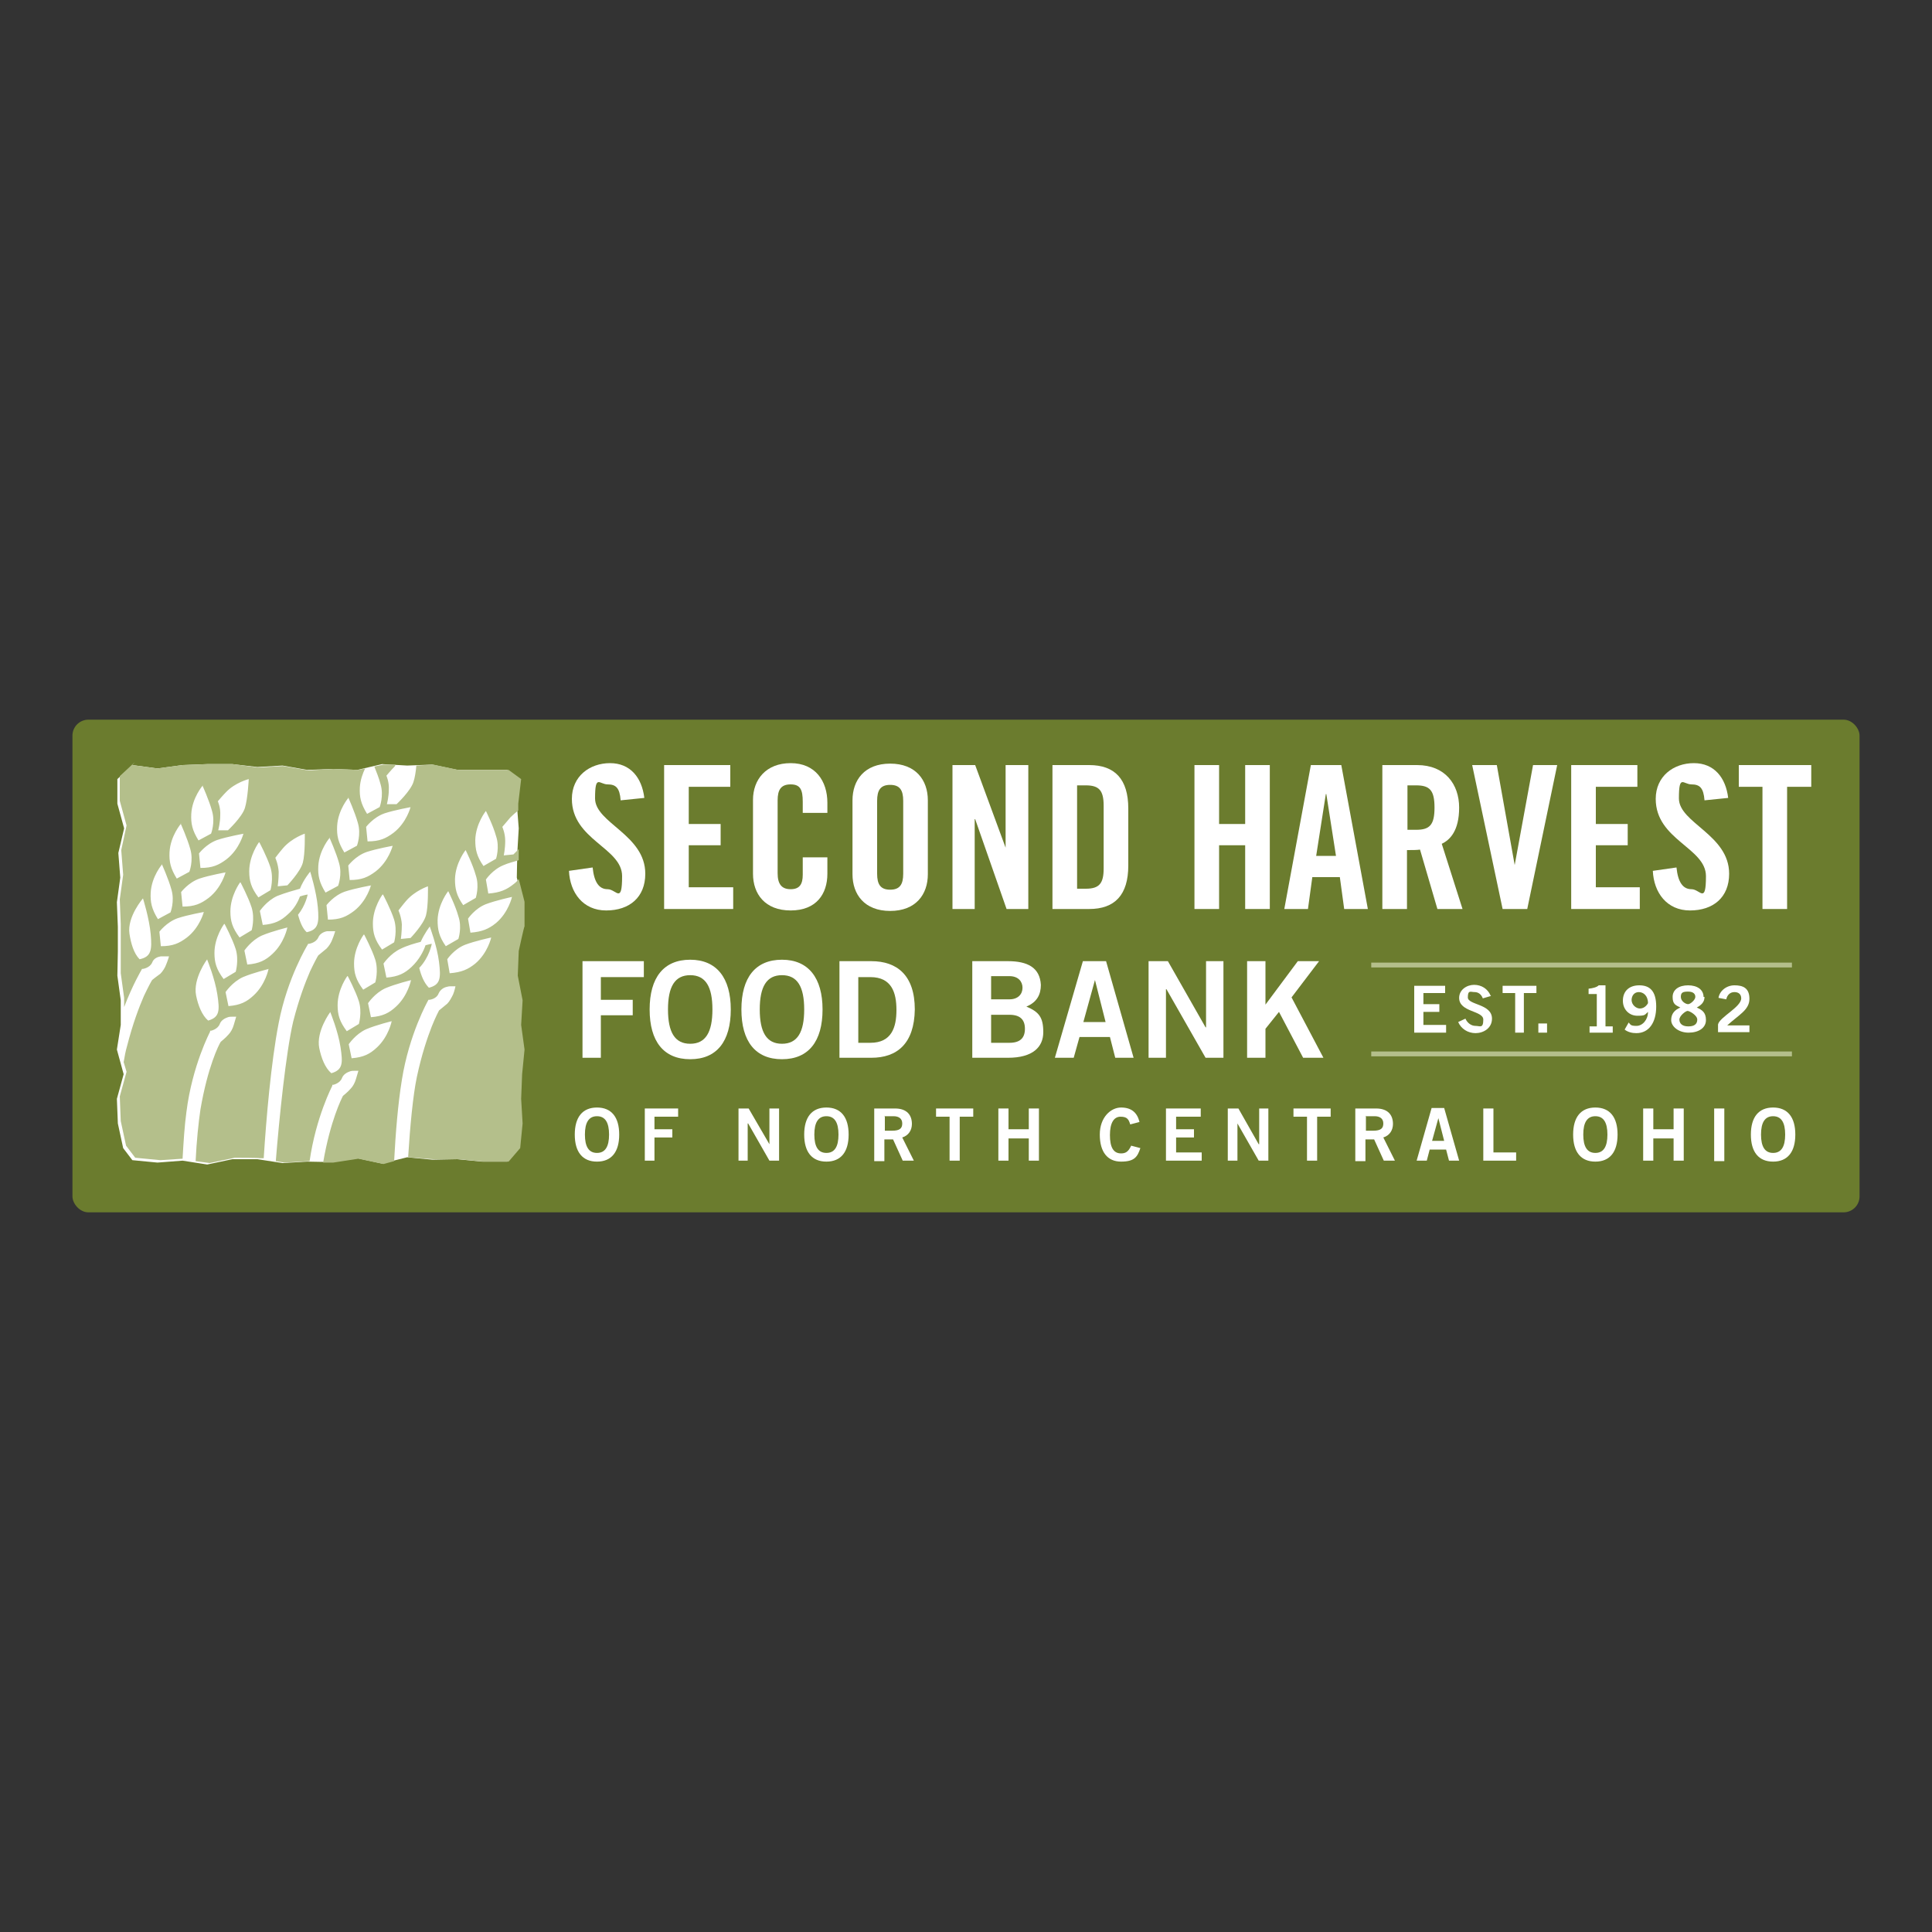 <?xml version="1.0" encoding="UTF-8"?>
<svg xmlns="http://www.w3.org/2000/svg" xmlns:xlink="http://www.w3.org/1999/xlink" id="Layer_1" width="400" height="400" version="1.1" viewBox="0 0 400 400">
  <rect x="0" y="0" width="400" height="400" fill="#333333" stroke="none"/>
  <!-- Generator: Adobe Illustrator 29.2.1, SVG Export Plug-In . SVG Version: 2.1.0 Build 116)  -->
  <defs>
    <style>
      .st0, .st1 {
        fill: none;
      }

      .st2, .st3 {
        fill: #fff;
      }

      .st2, .st4 {
        fill-rule: evenodd;
      }

      .st5 {
        fill: #6b7c2e;
      }

      .st4 {
        fill: #b4bf8b;
      }

      .st1 {
        stroke: #b4bf8b;
        stroke-miterlimit: 3.9;
      }

      .st6 {
        clip-path: url(#clippath);
      }
    </style>
    <clipPath id="clippath">
      <rect class="st0" x="15" y="149" width="370" height="102"></rect>
    </clipPath>
  </defs>
  <g class="st6">
    <rect class="st5" x="15" y="149" width="370" height="102" rx="3.3" ry="3.3"></rect>
    <polygon class="st3" points="124.4 219 124.4 210.2 131 210.2 131 207 124.4 207 124.4 202.3 133.3 202.3 133.3 199 120.6 199 120.6 219 124.4 219"></polygon>
    <path class="st2" d="M147.5,209c0,4.7-1.4,7.1-4.6,7.1s-4.6-2.4-4.6-7.1c0-4.7,1.4-7.1,4.6-7.1s4.6,2.4,4.6,7.1M151.3,209c0-6.5-2.9-10.3-8.4-10.3s-8.4,3.7-8.4,10.3,2.9,10.3,8.4,10.3,8.4-3.7,8.4-10.3"></path>
    <path class="st2" d="M166.5,209c0,4.7-1.4,7.1-4.6,7.1s-4.6-2.4-4.6-7.1c0-4.7,1.4-7.1,4.6-7.1s4.6,2.4,4.6,7.1M170.3,209c0-6.5-2.9-10.3-8.4-10.3s-8.4,3.7-8.4,10.3,2.9,10.3,8.4,10.3,8.4-3.7,8.4-10.3"></path>
    <path class="st2" d="M173.8,219h6.6c5.3,0,8.9-2.9,9-10,0-7.1-3.7-10-9-10h-6.6v20ZM177.7,202.3h2.5c4.4,0,5.4,3.2,5.4,6.8s-1,6.8-5.4,6.8h-2.5v-13.6Z"></path>
    <path class="st2" d="M201.3,219h7.4c5.1,0,7.3-2.2,7.3-5.3s-.9-4.2-3.5-5.3c2.2-.9,3-2.5,3-4.5-.2-3.6-2.8-4.9-6.8-4.9h-7.4v20ZM205.2,210.1h3.8c2.2,0,3.2,1,3.2,2.9s-1,2.9-3.2,2.9h-3.8v-5.8ZM205.2,202.1h3.8c1.8,0,2.7,1.1,2.7,2.4s-.9,2.4-2.7,2.4h-3.8v-4.9Z"></path>
    <path class="st2" d="M226.7,202.9h0l2.2,8.7h-4.6l2.4-8.7ZM218.5,219h3.8l1.2-4.3h6.3l1.1,4.3h3.8l-5.7-20h-4.8l-5.8,20Z"></path>
    <polygon class="st3" points="241.4 219 241.4 204.8 241.5 204.8 249.6 219 253.3 219 253.3 199 249.7 199 249.7 212.7 249.6 212.7 241.8 199 237.8 199 237.8 219 241.4 219"></polygon>
    <polygon class="st2" points="262 219 262 213 264.8 209.5 269.8 219 274 219 267.4 206.5 273.1 199 268.7 199 262 208 262 208 262 199 258.2 199 258.2 219 262 219"></polygon>
    <path class="st3" d="M133.4,165.2c-.5-4.2-2.9-7.2-7.1-7.2s-7.9,2.7-7.9,7.4c0,8.5,10.4,10.1,10.4,16s-1.2,2.7-3,2.7-2.8-1.5-3.1-4.5l-4.9.7c.2,4.5,2.9,8.2,7.7,8.2s8.1-2.7,8.1-7.6c0-8.1-10.4-10.5-10.4-15.6s.9-2.9,2.6-2.9,2.5.7,2.7,3.3l4.9-.5Z"></path>
    <polygon class="st3" points="151.8 188.2 151.8 183.7 142.6 183.7 142.6 175 149.2 175 149.2 170.6 142.6 170.6 142.6 162.9 151.2 162.9 151.2 158.4 137.5 158.4 137.5 188.2 151.8 188.2"></polygon>
    <path class="st3" d="M171.3,168.4v-2.2c0-4.5-2.5-8.2-7.6-8.2s-7.8,3.4-7.8,7.6v15.3c0,4.2,2.5,7.6,7.8,7.6s7.6-3.4,7.6-7.6v-3.4h-5.1v3.6c0,1.9-.6,3-2.5,3s-2.7-1.1-2.7-3.3v-15.1c0-2.2.7-3.3,2.7-3.3s2.5,1.1,2.5,3.6v2.3h5.1Z"></path>
    <path class="st2" d="M176.5,181c0,4.2,2.5,7.6,7.8,7.6s7.8-3.4,7.8-7.6v-15.3c0-4.2-2.5-7.6-7.8-7.6s-7.8,3.4-7.8,7.6v15.3ZM181.6,165.8c0-2.2.7-3.3,2.7-3.3s2.7,1.1,2.7,3.3v15.1c0,2.2-.7,3.3-2.7,3.3s-2.7-1.1-2.7-3.3v-15.1Z"></path>
    <polygon class="st3" points="201.8 188.2 201.8 169.6 201.9 169.6 208.4 188.2 212.9 188.2 212.9 158.4 208.2 158.4 208.2 175.5 208.2 175.5 201.9 158.4 197.2 158.4 197.2 188.2 201.8 188.2"></polygon>
    <path class="st2" d="M223,162.6h1.8c2.7,0,3.7,1,3.7,4.2v13c0,3.1-.9,4.2-3.7,4.2h-1.8v-21.4ZM217.9,188.2h7.6c5.3,0,8.1-2.9,8.1-9v-11.8c0-6.1-2.8-9-8.1-9h-7.6v29.8Z"></path>
    <polygon class="st3" points="252.4 188.2 252.4 175 257.8 175 257.8 188.2 262.9 188.2 262.9 158.4 257.8 158.4 257.8 170.6 252.4 170.6 252.4 158.4 247.3 158.4 247.3 188.2 252.4 188.2"></polygon>
    <path class="st2" d="M274.6,164.4h0l2,12.8h-4.1l2-12.8ZM271.8,181.6h5.6l.9,6.6h4.9l-5.5-29.8h-6.3l-5.5,29.8h4.9l.9-6.6Z"></path>
    <path class="st2" d="M291.4,162.6h1.8c2.8,0,3.8,1,3.8,4.6s-1,4.6-3.8,4.6h-1.8v-9.2ZM291.4,176c.9,0,2,0,2.6-.1l3.6,12.3h5.2l-4.3-13.5c1.7-.8,3.6-2.7,3.6-7.5s-2.9-8.8-8.7-8.8h-7.2v29.8h5.1v-12.2Z"></path>
    <polygon class="st3" points="313.6 179.1 313.6 179.1 309.9 158.4 304.8 158.4 311.1 188.2 316.2 188.2 322.4 158.4 317.4 158.4 313.6 179.1"></polygon>
    <polygon class="st3" points="339.5 188.2 339.5 183.7 330.4 183.7 330.4 175 337 175 337 170.6 330.4 170.6 330.4 162.9 339 162.9 339 158.4 325.3 158.4 325.3 188.2 339.5 188.2"></polygon>
    <path class="st3" d="M357.8,165.2c-.5-4.2-2.9-7.2-7.1-7.2s-7.9,2.7-7.9,7.4c0,8.5,10.4,10.1,10.4,16s-1.2,2.7-3,2.7-2.8-1.5-3.1-4.5l-4.9.7c.2,4.5,2.9,8.2,7.7,8.2s8.1-2.7,8.1-7.6c0-8.1-10.4-10.5-10.4-15.6s.9-2.9,2.6-2.9,2.5.7,2.7,3.3l4.9-.5Z"></path>
    <polygon class="st3" points="364.9 188.2 370 188.2 370 162.9 375 162.9 375 158.4 360 158.4 360 162.9 364.9 162.9 364.9 188.2"></polygon>
    <path class="st2" d="M126.1,234.9c0,2.5-.8,3.8-2.5,3.8s-2.5-1.3-2.5-3.8c0-2.5.8-3.8,2.5-3.8s2.5,1.3,2.5,3.8M128.2,234.9c0-3.6-1.6-5.6-4.6-5.6s-4.6,2-4.6,5.6,1.6,5.6,4.6,5.6,4.6-2,4.6-5.6"></path>
    <polygon class="st3" points="135.5 240.3 135.5 235.5 139.2 235.5 139.2 233.8 135.5 233.8 135.5 231.2 140.4 231.2 140.4 229.5 133.5 229.5 133.5 240.3 135.5 240.3"></polygon>
    <polygon class="st3" points="154.8 240.3 154.8 232.6 154.9 232.6 159.3 240.3 161.3 240.3 161.3 229.5 159.3 229.5 159.3 236.9 159.3 236.9 155 229.5 152.9 229.5 152.9 240.3 154.8 240.3"></polygon>
    <path class="st2" d="M173.6,234.9c0,2.5-.8,3.8-2.5,3.8s-2.5-1.3-2.5-3.8c0-2.5.8-3.8,2.5-3.8s2.5,1.3,2.5,3.8M175.7,234.9c0-3.6-1.6-5.6-4.6-5.6s-4.6,2-4.6,5.6,1.6,5.6,4.6,5.6,4.6-2,4.6-5.6"></path>
    <path class="st2" d="M183.1,240.3v-4.4h1.8l2,4.4h2.3l-2.4-4.8c1.3-.4,2-1.5,2-2.8,0-1.8-1-3.2-3.5-3.2h-4.3v10.9h2.1ZM183.1,231.1h1.9c1.1,0,1.8.5,1.8,1.5s-.5,1.5-2.1,1.5h-1.5v-3.1Z"></path>
    <polygon class="st3" points="193.8 229.5 193.8 231.2 196.6 231.2 196.6 240.3 198.7 240.3 198.7 231.2 201.5 231.2 201.5 229.5 193.8 229.5"></polygon>
    <polygon class="st3" points="208.8 240.3 208.8 235.7 213 235.7 213 240.3 215.1 240.3 215.1 229.5 213 229.5 213 233.8 208.8 233.8 208.8 229.5 206.7 229.5 206.7 240.3 208.8 240.3"></polygon>
    <path class="st3" d="M235.9,232.2c-.5-1.9-1.7-2.9-3.8-2.9s-4.4,2-4.4,5.6,1.6,5.6,4.4,5.6,3.4-1,4-2.8l-1.9-.5c-.6,1.3-1.2,1.6-2.1,1.6-1.6,0-2.3-1.3-2.3-3.8,0-2.5.8-3.8,2.2-3.8s1.7.6,2,1.6l1.9-.5Z"></path>
    <polygon class="st3" points="248.8 240.3 248.8 238.6 243.5 238.6 243.5 235.5 247.2 235.5 247.2 233.8 243.5 233.8 243.5 231.2 248.6 231.2 248.6 229.5 241.4 229.5 241.4 240.3 248.8 240.3"></polygon>
    <polygon class="st3" points="256.2 240.3 256.2 232.6 256.2 232.6 260.6 240.3 262.6 240.3 262.6 229.5 260.7 229.5 260.7 236.9 260.6 236.9 256.4 229.5 254.2 229.5 254.2 240.3 256.2 240.3"></polygon>
    <polygon class="st3" points="267.8 229.5 267.8 231.2 270.6 231.2 270.6 240.3 272.7 240.3 272.7 231.2 275.5 231.2 275.5 229.5 267.8 229.5"></polygon>
    <path class="st2" d="M282.7,240.3v-4.4h1.8l2,4.4h2.3l-2.4-4.8c1.3-.4,2-1.5,2-2.8,0-1.8-1-3.2-3.5-3.2h-4.3v10.9h2.1ZM282.7,231.1h1.9c1.1,0,1.8.5,1.8,1.5s-.5,1.5-2.1,1.5h-1.5v-3.1Z"></path>
    <path class="st2" d="M297.8,231.5h0l1.2,4.7h-2.5l1.3-4.7ZM293.3,240.3h2.1l.6-2.3h3.4l.6,2.3h2.1l-3.1-10.9h-2.6l-3.1,10.9Z"></path>
    <polygon class="st3" points="313.9 240.3 313.9 238.6 309.2 238.6 309.2 229.5 307.1 229.5 307.1 240.3 313.9 240.3"></polygon>
    <path class="st2" d="M332.8,234.9c0,2.5-.8,3.8-2.5,3.8s-2.5-1.3-2.5-3.8c0-2.5.8-3.8,2.5-3.8s2.5,1.3,2.5,3.8M334.9,234.9c0-3.6-1.6-5.6-4.6-5.6s-4.6,2-4.6,5.6,1.6,5.6,4.6,5.6,4.6-2,4.6-5.6"></path>
    <polygon class="st3" points="342.3 240.3 342.3 235.7 346.5 235.7 346.5 240.3 348.6 240.3 348.6 229.5 346.5 229.5 346.5 233.8 342.3 233.8 342.3 229.5 340.2 229.5 340.2 240.3 342.3 240.3"></polygon>
    <rect class="st3" x="354.9" y="229.5" width="2.1" height="10.9"></rect>
    <path class="st2" d="M369.6,234.9c0,2.5-.8,3.8-2.5,3.8s-2.5-1.3-2.5-3.8c0-2.5.8-3.8,2.5-3.8s2.5,1.3,2.5,3.8M371.7,234.9c0-3.6-1.6-5.6-4.6-5.6s-4.6,2-4.6,5.6,1.6,5.6,4.6,5.6,4.6-2,4.6-5.6"></path>
    <line class="st1" x1="283.9" y1="199.8" x2="371" y2="199.8"></line>
    <polygon class="st3" points="299.4 213.8 299.4 212.2 294.7 212.2 294.7 209.5 298 209.5 298 207.9 294.7 207.9 294.7 205.6 299.2 205.6 299.2 204.1 292.8 204.1 292.8 213.8 299.4 213.8"></polygon>
    <path class="st3" d="M308.6,206.1c-.6-1.4-1.9-2.2-3.4-2.2s-3.1,1-3.1,2.7c0,3,5,2.6,5,4.5s-.7,1.3-1.6,1.3-1.7-.6-2.1-1.5l-1.5.7c.6,1.4,2,2.3,3.6,2.3s3.4-1,3.4-3c0-3.1-5-2.8-5-4.4s.6-1.1,1.4-1.1,1.4.5,1.7,1.3l1.7-.5Z"></path>
    <polygon class="st3" points="311.1 204.1 311.1 205.6 313.7 205.6 313.7 213.8 315.5 213.8 315.5 205.6 318.1 205.6 318.1 204.1 311.1 204.1"></polygon>
    <rect class="st3" x="318.5" y="211.9" width="1.8" height="1.9"></rect>
    <path class="st3" d="M333.9,213.8v-1.3h-1.5v-8.5h-1.4c-.4.4-1.2.6-2.1.7v1.1h1.7v6.7h-1.5v1.3h4.7Z"></path>
    <path class="st2" d="M337.8,207.1c0-1,.6-1.7,1.5-1.7s1.9.7,1.9,2.3c-.4.7-1,1.1-1.7,1.1s-1.7-.7-1.7-1.8M336.4,213.2c.7.5,1.5.7,2.4.7,2.6,0,4.1-2.2,4.1-5.5s-1.4-4.4-3.5-4.4-3.4,1.2-3.4,3.2c0,1.8,1.3,3.1,3,3.1s1.5-.2,2.2-.8c0,1.6-1.1,2.9-2.4,2.9s-1.2-.3-1.6-.7l-.8,1.4Z"></path>
    <path class="st2" d="M352.7,206.4c0-1.5-1.3-2.4-3.2-2.4s-3.2.9-3.2,2.4.6,1.7,1.6,2.2c-1.2.5-1.9,1.3-1.9,2.6s1.5,2.6,3.6,2.6,3.6-1,3.6-2.6-.8-2.1-1.9-2.6c.9-.5,1.6-1.1,1.6-2.2M349.5,212.5c-1.2,0-1.8-.6-1.8-1.4s1.3-1.8,1.7-1.8,2,.9,2,1.8-.6,1.4-1.8,1.4M349.5,205.3c1.1,0,1.5.5,1.5,1.1s-1,1.5-1.5,1.5-1.5-.6-1.5-1.5.4-1.1,1.5-1.1"></path>
    <path class="st3" d="M362.2,213.8v-1.5h-4.6c2.4-2.2,4.6-3.2,4.6-5.5s-1.4-2.8-3.1-2.8-3.1,1.2-3.3,2.6l1.6.3c.2-.9.8-1.5,1.7-1.5s1.4.5,1.4,1.3c0,1.8-4.5,3.9-4.8,5.4v1.6h6.5Z"></path>
    <line class="st1" x1="283.9" y1="218.2" x2="371" y2="218.2"></line>
    <polygon class="st2" points="27.4 158.4 32.6 159.1 37.8 158.4 42.9 158.2 48.1 158.2 53.3 158.8 58.5 158.5 63.6 159.4 68.8 159.2 74 159.4 79.1 158.2 84.3 158.5 89.5 158.3 94.7 159.4 99.8 159.4 105 159.4 107.6 161.3 107 166.4 107.4 171.5 107.1 176.6 107 181.7 108.3 186.8 108.2 191.9 107.1 197 106.9 202 107.9 207.1 107.6 212.2 108.3 217.3 107.8 222.4 107.6 227.5 107.9 232.6 107.4 237.7 105 240.5 99.8 240.5 94.7 240 89.5 240.1 84.3 239.6 79.1 240.9 74 239.8 68.8 240.6 63.6 240.5 58.5 240.8 53.3 240 48.1 240 42.9 241.1 37.8 240.3 32.6 240.7 27.4 240.2 25.5 237.7 24.4 232.6 24.2 227.5 25.6 222.4 24.2 217.3 25 212.2 25 207.1 24.3 202 24.4 197 24.4 191.9 24.2 186.8 24.9 181.7 24.5 176.6 25.7 171.5 24.3 166.4 24.3 161.3 27.4 158.4"></polygon>
    <path class="st4" d="M64.2,180.5s-1.3,1.5-2.1,3.5c-1.1.3-3.2.9-4.7,1.5-2.2,1-3.6,3.1-3.6,3.1l.6,2.9c2.5-.2,3.8-.9,5.2-2.2,1.3-1.1,2.1-2.6,2.5-3.7.9-.3,1.6-.4,1.6-.4,0,0-.4,2.2-2,4.2.4,1.4.9,2.8,1.8,3.6,2.4-.5,2.6-1.9,2.3-5.2-.3-3.3-1.6-7.4-1.6-7.4M57.5,183.5l2-.2s2.7-2.8,3.2-4.7c.5-1.9.4-6,.4-6,0,0-2.7.9-4.5,3-.7.8-1.6,2-1.6,2,0,0,.6,1.3.7,2.9,0,1.5-.2,3-.2,3M53.6,174.4s-2,2.7-2,6c0,2,.4,3.4,1.9,5.4l2.5-1.5s.7-2.4,0-4.7c-.7-2.2-2.3-5.2-2.3-5.2M49.7,182.7s-2,2.7-2,6c0,2,.4,3.4,1.9,5.4l2.5-1.5s.7-2.4,0-4.7c-.7-2.2-2.3-5.2-2.3-5.2M59.6,192s-3.3.8-5.4,1.7c-2.2,1-3.6,3.1-3.6,3.1l.6,2.9c2.5-.2,3.8-.9,5.2-2.2,2.5-2.3,3.1-5.5,3.1-5.5M46.4,191.3s-2,2.7-2,6c0,2,.4,3.4,1.9,5.4l2.5-1.5s.7-2.4,0-4.7c-.7-2.2-2.3-5.2-2.3-5.2M55.7,200.6s-3.3.8-5.4,1.7c-2.2,1-3.6,3.1-3.6,3.1l.6,2.9c2.5-.2,3.8-.9,5.2-2.2,2.5-2.3,3.1-5.5,3.1-5.5M42.9,198.6s-3,4-2.3,7.5c.4,2,1.2,4.1,2.5,5.2,2.4-.7,2.4-2.1,1.9-5.4-.5-3.3-2.1-7.2-2.1-7.2M89,191.8s-1.1,1.4-1.9,3.2c-1.2.3-2.9.8-4.1,1.4-2.2,1-3.6,3.1-3.6,3.1l.6,2.9c2.5-.2,3.8-.9,5.2-2.2,1.6-1.5,2.5-3.3,2.9-4.5.7-.2,1.3-.3,1.3-.3,0,0-.5,2.8-2.6,5,.4,1.6,1,3.1,2,4.1,2.4-.6,2.5-2,2.1-5.3-.4-3.3-1.9-7.3-1.9-7.3M83,194.4l2-.2s2.7-2.8,3.2-4.7c.5-1.9.4-6,.4-6,0,0-2.7.9-4.5,3-.7.8-1.6,2-1.6,2,0,0,.6,1.3.7,2.9,0,1.5-.2,3-.2,3M79.2,185.2s-2,2.7-2,6c0,2,.4,3.4,1.9,5.4l2.5-1.5s.7-2.4,0-4.7c-.7-2.2-2.3-5.2-2.3-5.2M75.3,193.5s-2,2.7-2,6c0,2,.4,3.4,1.9,5.4l2.5-1.5s.7-2.4,0-4.7c-.7-2.2-2.3-5.2-2.3-5.2M85.2,202.9s-3.3.8-5.4,1.7c-2.2,1-3.6,3.1-3.6,3.1l.6,2.9c2.5-.2,3.8-.9,5.2-2.2,2.5-2.3,3.1-5.5,3.1-5.5M71.9,202.1s-2,2.7-2,6c0,2,.4,3.4,1.9,5.4l2.5-1.5s.7-2.4,0-4.7c-.7-2.2-2.3-5.2-2.3-5.2M81.2,211.4s-3.3.8-5.4,1.7c-2.2,1-3.6,3.1-3.6,3.1l.6,2.9c2.5-.2,3.8-.9,5.2-2.2,2.5-2.3,3.1-5.5,3.1-5.5M68.4,209.5s-3,4-2.3,7.5c.4,2,1.2,4.1,2.5,5.2,2.4-.7,2.4-2.1,1.9-5.4-.5-3.3-2.1-7.2-2.1-7.2M100.6,167.9s-2.1,2.6-2.2,6c0,2,.3,3.4,1.7,5.4l2.6-1.5s.8-2.4,0-4.7c-.6-2.2-2.1-5.2-2.1-5.2M96.4,176s-2.1,2.6-2.2,6c0,2,.3,3.4,1.7,5.4l2.6-1.5s.8-2.4,0-4.7c-.6-2.2-2.1-5.2-2.1-5.2M106,185.7s-3.3.7-5.4,1.5c-2.3.9-3.7,3-3.7,3l.5,2.9c2.5-.2,3.8-.8,5.3-2,2.6-2.2,3.3-5.4,3.3-5.4M92.8,184.5s-2.1,2.6-2.2,6c0,2,.3,3.4,1.7,5.4l2.6-1.5s.8-2.4,0-4.7c-.6-2.2-2.1-5.2-2.1-5.2M101.7,194.1s-3.3.7-5.4,1.5c-2.3.9-3.7,3-3.7,3l.5,2.9c2.5-.2,3.8-.8,5.3-2,2.6-2.2,3.3-5.4,3.3-5.4M85.1,167.1s-3.4.6-5.5,1.3c-2.3.8-3.8,2.8-3.8,2.8l.3,3c2.5,0,3.8-.6,5.4-1.8,2.7-2.1,3.5-5.3,3.5-5.3M72.2,165.1s-2.2,2.5-2.4,5.9c-.1,2,.2,3.4,1.5,5.5l2.6-1.4s.9-2.3.2-4.7c-.6-2.2-2-5.3-2-5.3M81.4,175.1s-3.4.6-5.5,1.3c-2.3.8-3.8,2.8-3.8,2.8l.3,3c2.5,0,3.8-.6,5.4-1.8,2.7-2.1,3.5-5.3,3.5-5.3M68.3,173.4s-2.2,2.5-2.4,5.9c-.1,2,.2,3.4,1.5,5.5l2.6-1.4s.9-2.3.2-4.7c-.6-2.2-2-5.3-2-5.3M76.9,183.3s-3.4.6-5.5,1.3c-2.3.8-3.8,2.8-3.8,2.8l.3,3c2.5,0,3.8-.6,5.4-1.8,2.7-2.1,3.5-5.3,3.5-5.3M45.2,171.9h2c0,0,2.9-2.7,3.5-4.6.6-1.9.8-6,.8-6,0,0-2.8.7-4.7,2.7-.7.7-1.7,1.9-1.7,1.9,0,0,.6,1.3.5,2.9,0,1.5-.4,3-.4,3M42,162.6s-2.2,2.5-2.4,5.9c-.1,2,.2,3.4,1.5,5.5l2.6-1.4s.9-2.3.2-4.7c-.6-2.2-2-5.3-2-5.3M50.5,172.6s-3.4.6-5.5,1.3c-2.3.8-3.8,2.8-3.8,2.8l.3,3c2.5,0,3.8-.6,5.4-1.8,2.7-2.1,3.5-5.3,3.5-5.3M37.5,170.5s-2.2,2.5-2.4,5.9c-.1,2,.2,3.4,1.5,5.5l2.6-1.4s.9-2.3.2-4.7c-.6-2.2-2-5.3-2-5.3M46.8,180.6s-3.4.6-5.5,1.3c-2.3.8-3.8,2.8-3.8,2.8l.3,3c2.5,0,3.8-.6,5.4-1.8,2.7-2.1,3.5-5.3,3.5-5.3M33.6,178.9s-2.2,2.5-2.4,5.9c-.1,2,.2,3.4,1.5,5.5l2.6-1.4s.9-2.3.2-4.7c-.6-2.2-2-5.3-2-5.3M42.3,188.8s-3.4.6-5.5,1.3c-2.3.8-3.8,2.8-3.8,2.8l.3,3c2.5,0,3.8-.6,5.4-1.8,2.7-2.1,3.5-5.3,3.5-5.3M29.6,186s-3.3,3.8-2.8,7.3c.3,2,.9,4.1,2.1,5.3,2.4-.5,2.6-1.9,2.3-5.2-.3-3.3-1.6-7.4-1.6-7.4M27.4,158.4l5.2.7,5.2-.7,5.2-.2h5.2c0,0,5.2.7,5.2.7l5.2-.3,5.2.9,5.2-.3,5.2.2,1.4-.3c-.5,1-1,2.4-1.1,3.9-.1,2,.2,3.4,1.5,5.5l2.6-1.4s.9-2.3.2-4.7c-.3-1.2-.9-2.7-1.3-3.7l1.9-.4h2.5c0,.1-.2.4-.2.4-.7.7-1.7,1.9-1.7,1.9,0,0,.6,1.3.5,2.9,0,1.5-.4,3-.4,3h2c0,0,2.9-2.7,3.5-4.6.3-.9.5-2.2.6-3.4l3.5-.2,5.2,1.1h5.2s5.2,0,5.2,0l2.6,1.9-.6,5.1v1.4c-.5.4-1.1.9-1.6,1.4-.7.8-1.7,2-1.7,2,0,0,.6,1.3.6,2.9s-.3,3-.3,3l2-.2s.5-.5,1.1-1.1v.7s0,1.6,0,1.6c-1,.3-2.2.6-3.1,1-2.3.9-3.7,3-3.7,3l.5,2.9c2.5-.2,3.8-.8,5.3-2,.4-.3.7-.6,1-1l1.2,4.7v5.1c-.1,0-1.2,5.1-1.2,5.1l-.2,5.1,1,5.1-.3,5.1.7,5.1-.5,5.1-.2,5.1.3,5.1-.5,5.1-2.4,2.8h-5.2s-5.2-.5-5.2-.5h-5.2s-5.2-.4-5.2-.4c.4-6.4,1-12.8,1.8-16.6,1-4.7,2.2-8.2,3.1-10.5.8-2,1.4-3.1,1.5-3.3.2-.2.9-.7,1.7-1.4.5-.5.9-1.3,1.2-1.9.3-.7.5-1.7.5-1.7,0,0-.6,0-.9,0-.2,0-.5,0-.8.1-.6.1-1.4.5-1.8,1.4-.4,1.1-1.8,1.3-1.9,1.3h-.2s-.1.2-.1.2c0,0-3.9,6.9-5.4,16.4-.8,4.9-1.3,11-1.6,16.8l-2.2.6-5.2-1.1-5.2.8h-2.1c1.5-8.7,3.8-13.2,4.1-13.8.2-.2.9-.7,1.6-1.5.5-.5.9-1.3,1.1-2,.2-.7.5-1.7.5-1.7,0,0-.6,0-.9,0-.2,0-.5,0-.8.1-.6.2-1.4.6-1.7,1.4-.4,1.1-1.8,1.4-1.8,1.4h-.2s0,.2,0,.2c0,0-3.4,6.5-4.7,15.6l-5.2.3-1.8-.3c.7-8.8,2.1-22.5,3.6-28.9,1.2-4.7,2.5-8.1,3.5-10.4.9-1.9,1.5-3,1.7-3.3.2-.2.9-.7,1.7-1.4.5-.5,1-1.3,1.2-1.9.3-.7.6-1.7.6-1.7,0,0-.6,0-.9,0-.2,0-.5,0-.8,0-.6.1-1.5.5-1.8,1.3-.5,1.1-1.9,1.3-1.9,1.3h-.2s-.1.2-.1.2c0,0-4.2,6.8-6,16.2-1.6,8.2-2.6,20.1-3.1,28h-.8c0-.1-5.2-.1-5.2-.1l-5.2,1.1-2.9-.4c.2-4.2.6-8,1-10.7,1.5-8.8,3.8-13.4,4.2-14,.2-.2.9-.7,1.6-1.5.5-.5.9-1.3,1.1-2,.2-.7.5-1.7.5-1.7,0,0-.6,0-.9,0-.2,0-.5,0-.8.1-.6.2-1.4.6-1.7,1.4-.4,1.1-1.8,1.4-1.8,1.4h-.2s0,.2,0,.2c0,0-3.7,7-4.9,16.6-.4,2.9-.6,6.2-.8,9.7l-4.6.3-5.2-.5-1.9-2.5-1.1-5.1-.2-5.1,1.4-5.1-.6-2c.2-1.2.4-2.3.7-3.3,1.2-4.7,2.5-8.1,3.5-10.4.9-1.9,1.5-3,1.7-3.3.2-.2.9-.7,1.7-1.3.5-.5,1-1.3,1.2-1.9.3-.7.6-1.7.6-1.7,0,0-.6,0-.9,0-.2,0-.5,0-.8,0-.6.1-1.5.4-1.8,1.3-.5,1.1-1.9,1.3-1.9,1.3h-.2s-.1.2-.1.2c0,0-1.8,3-3.6,7.7v-1.9s-.7-5.1-.7-5.1v-5.1s0-5.1,0-5.1l-.2-5.1.7-5.1-.4-5.1,1.1-5.1-1.4-5.1v-5.1c0,0,3.1-2.9,3.1-2.9Z"></path>
  </g>
</svg>
